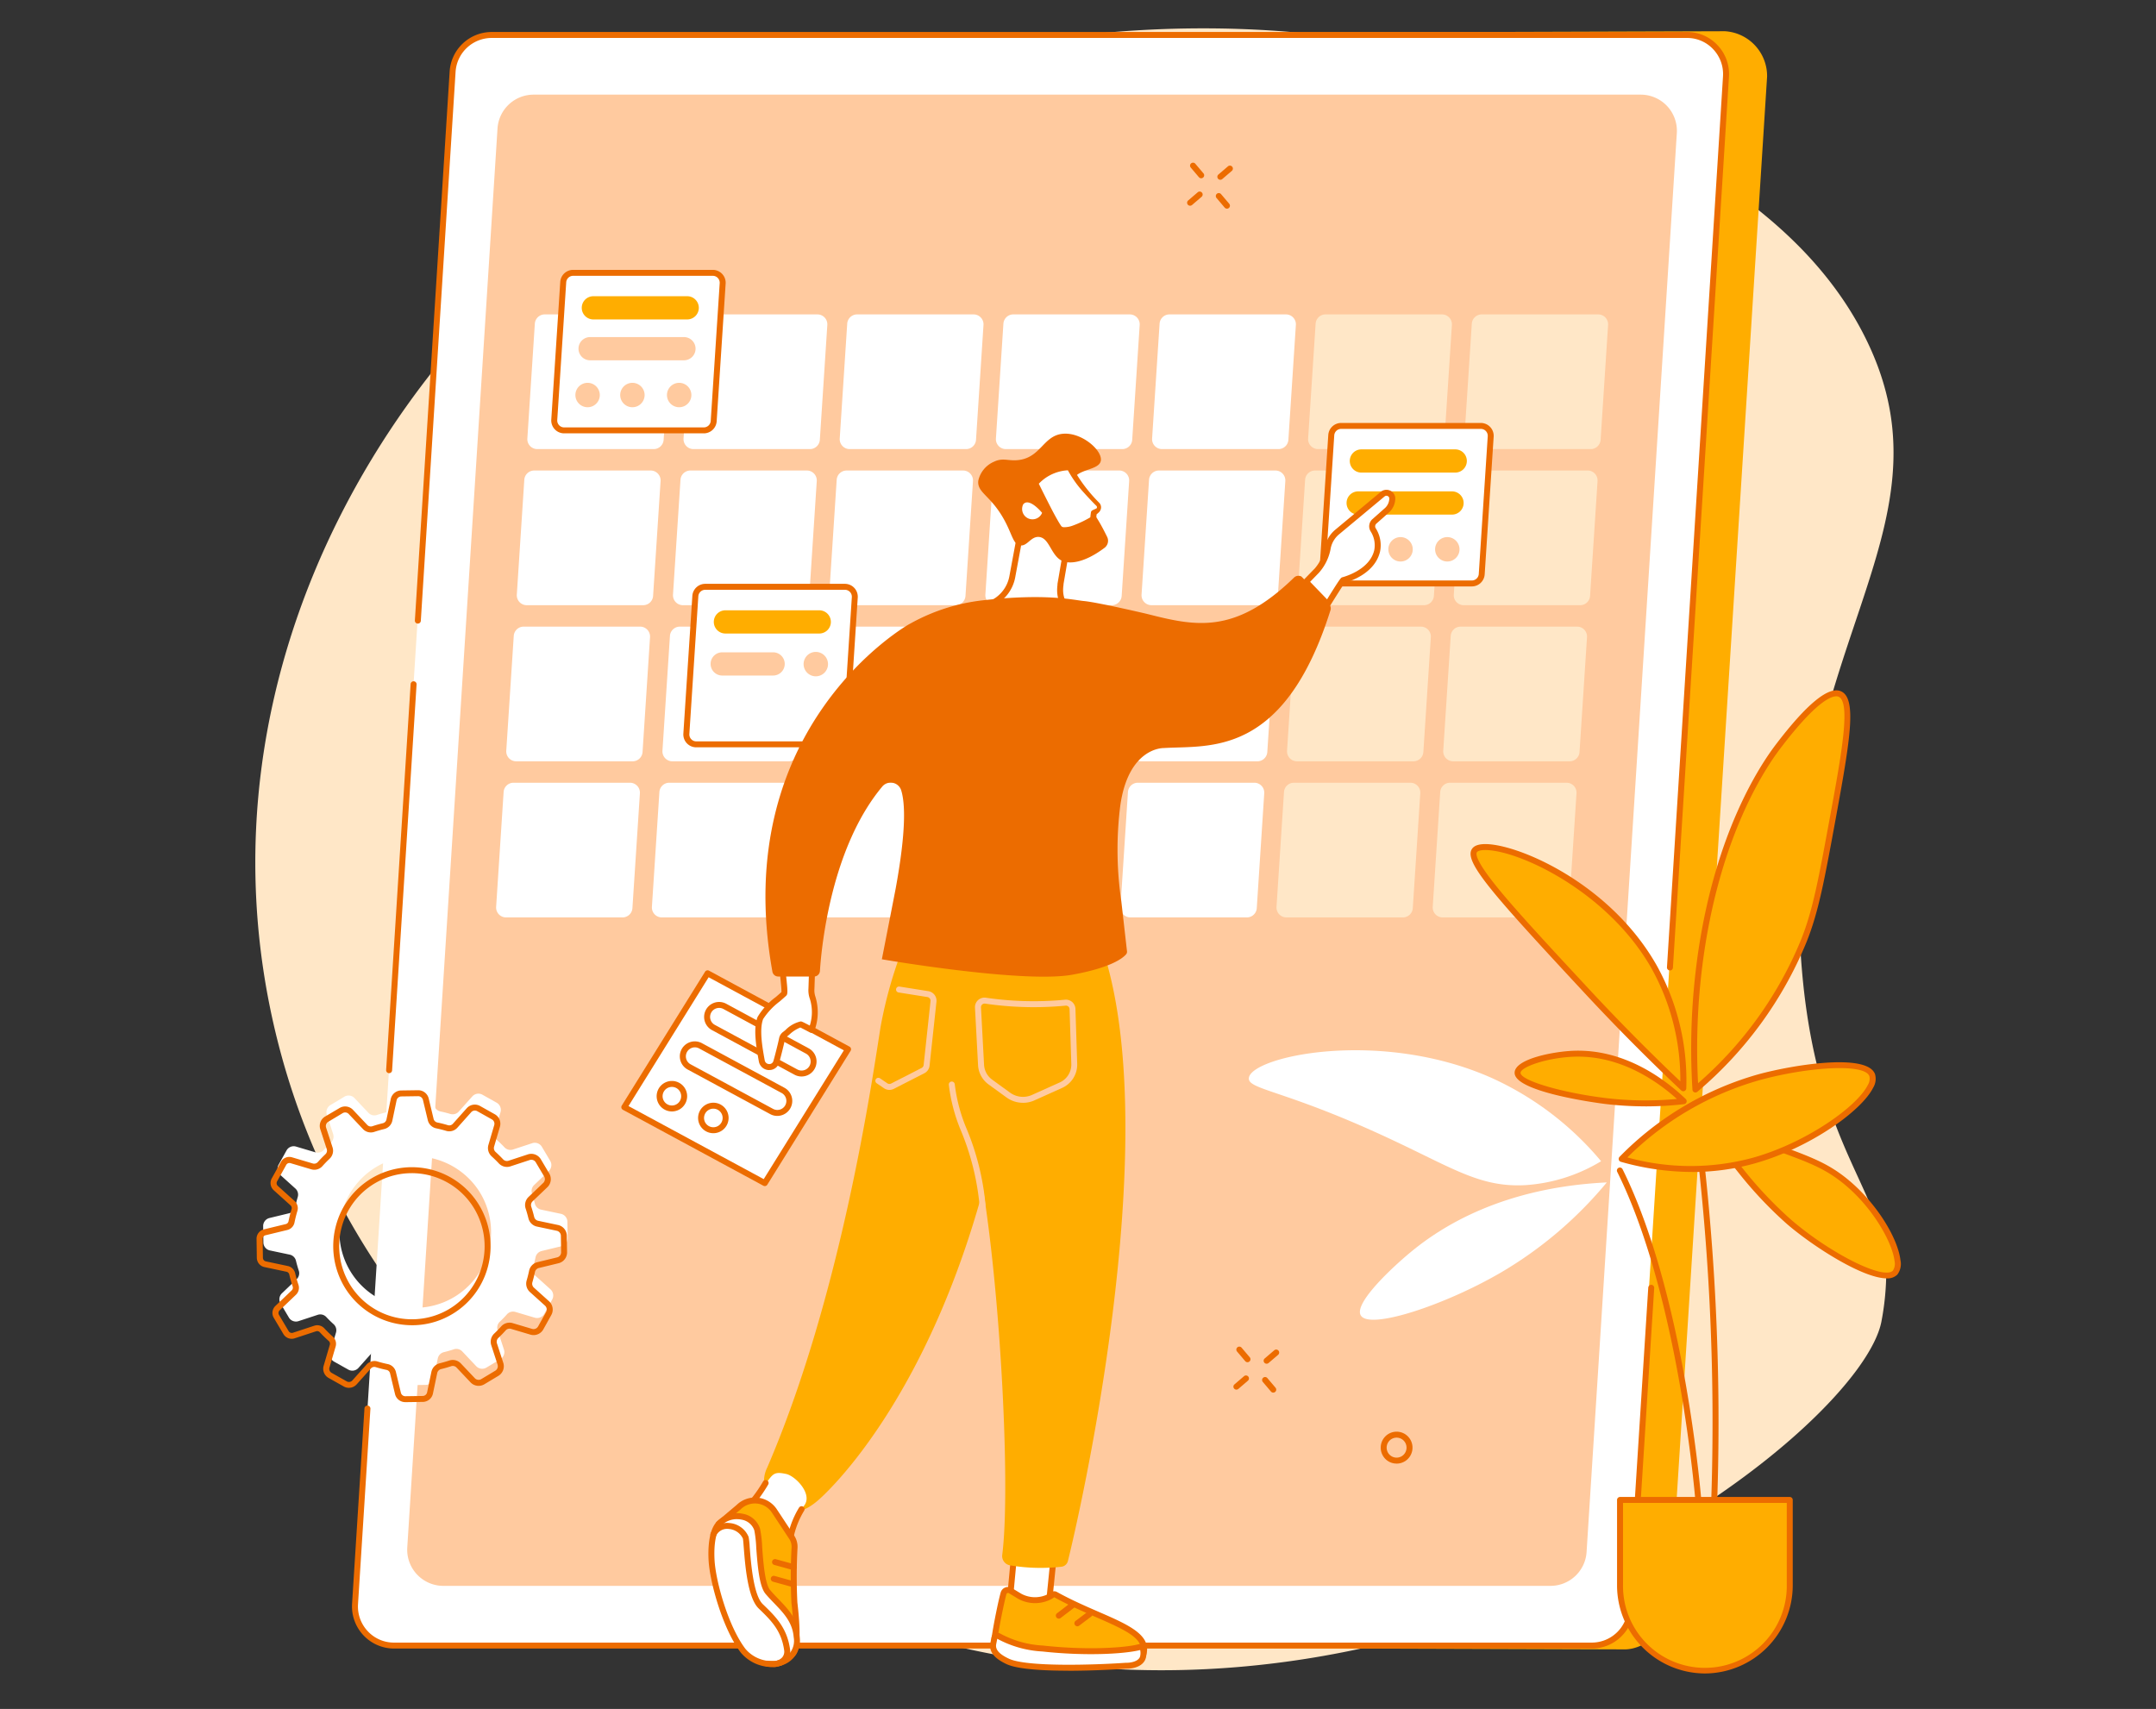 <svg xmlns="http://www.w3.org/2000/svg" xmlns:xlink="http://www.w3.org/1999/xlink" width="304" height="241" viewBox="0 0 304 241"><rect x="0" y="0" width="304" height="241" fill="#333333" stroke="none"/><defs><clipPath id="a"><rect width="304" height="241" transform="translate(-3678 2189)" fill="#fff" stroke="#707070" stroke-width="1"/></clipPath></defs><g transform="translate(3678 -2189)" clip-path="url(#a)"><g transform="translate(-3642 2193)"><path d="M633.106,466.6c-7.735-15.644-23.19-24.1-32.774-29.34-41.43-22.661-97.871-16.628-135.384,4.5-37.029,20.856-69.3,70.238-55.772,123.891,13.579,53.86,66.431,81.553,106.406,87.424,63.476,9.324,116.808-33.092,119.727-47.814a37.951,37.951,0,0,0,.666-8.564c-1.126-10.627-9.847-16.941-11.879-41.161-3.739-44.564,22.574-61.5,9.009-88.937" transform="translate(-406.032 -422.855)" fill="#ffe7c7"/><path d="M603.064,651.54l-167.713-.535a5.507,5.507,0,0,1-5.487-5.864L443.6,429.022a5.5,5.5,0,0,1,5.488-5.162l168.141-.52a6.336,6.336,0,0,1,5.939,6.384l-13.74,216.119c-.185,2.9-3.467,5.7-6.367,5.7" transform="translate(-410.004 -422.936)" fill="#ffad00"/><path d="M596.988,651.107H428.394a5.507,5.507,0,0,1-5.487-5.864l13.74-216.115a5.5,5.5,0,0,1,5.488-5.162H610.727a5.507,5.507,0,0,1,5.488,5.864l-13.74,216.115a5.5,5.5,0,0,1-5.488,5.162" transform="translate(-408.844 -423.041)" fill="#fff"/><path d="M610,555.812h-.027a.421.421,0,0,1-.393-.446l7.9-125.62a5.089,5.089,0,0,0-1.374-3.837,5.014,5.014,0,0,0-3.694-1.6H443.84a5.105,5.105,0,0,0-5.068,4.79l-4.9,77.385a.42.42,0,1,1-.837-.053l4.9-77.385a5.946,5.946,0,0,1,5.9-5.578h168.58a5.842,5.842,0,0,1,4.305,1.871,5.917,5.917,0,0,1,1.6,4.464l-7.9,125.62a.42.42,0,0,1-.418.394" transform="translate(-410.535 -422.957)" fill="#ec6c00"/><path d="M428.59,589.228h-.027a.421.421,0,0,1-.393-.446l3.452-54.416a.42.42,0,1,1,.838.053l-3.451,54.416a.42.42,0,0,1-.419.393" transform="translate(-409.723 -441.885)" fill="#ec6c00"/><path d="M597.223,687.956H428.32a5.944,5.944,0,0,1-5.917-6.335L424.15,654.1a.42.42,0,1,1,.838.053l-1.746,27.526a5.082,5.082,0,0,0,1.377,3.837,5.029,5.029,0,0,0,3.7,1.6h168.9a5.109,5.109,0,0,0,5.078-4.79l2.871-45.273a.42.42,0,0,1,.839.053l-2.871,45.273a5.953,5.953,0,0,1-5.917,5.578" transform="translate(-408.76 -459.469)" fill="#ec6c00"/><path d="M592.948,644.372H436.826a5.1,5.1,0,0,1-5.082-5.428l12.724-200.092a5.1,5.1,0,0,1,5.081-4.779H605.672a5.1,5.1,0,0,1,5.081,5.43l-12.724,200.09a5.1,5.1,0,0,1-5.081,4.779" transform="translate(-410.318 -424.726)" fill="#ffca9f"/><path d="M469.969,490.479H453.535a1.4,1.4,0,0,1-1.391-1.492l1.055-16.191a1.4,1.4,0,0,1,1.391-1.31h16.434a1.4,1.4,0,0,1,1.391,1.492L471.36,489.17a1.4,1.4,0,0,1-1.391,1.309" transform="translate(-413.786 -431.147)" fill="#fff"/><path d="M496.443,490.479H480.009a1.4,1.4,0,0,1-1.391-1.492l1.055-16.191a1.4,1.4,0,0,1,1.391-1.31H497.5a1.4,1.4,0,0,1,1.391,1.492l-1.055,16.192a1.4,1.4,0,0,1-1.391,1.309" transform="translate(-418.237 -431.147)" fill="#fff"/><path d="M522.918,490.479H506.484a1.4,1.4,0,0,1-1.391-1.492l1.055-16.191a1.4,1.4,0,0,1,1.391-1.31h16.434a1.4,1.4,0,0,1,1.391,1.492l-1.055,16.192a1.4,1.4,0,0,1-1.391,1.309" transform="translate(-422.689 -431.147)" fill="#fff"/><path d="M549.393,490.479H532.959a1.4,1.4,0,0,1-1.391-1.492l1.055-16.191a1.4,1.4,0,0,1,1.391-1.31h16.434a1.4,1.4,0,0,1,1.391,1.492l-1.055,16.192a1.4,1.4,0,0,1-1.391,1.309" transform="translate(-427.141 -431.147)" fill="#fff"/><path d="M575.867,490.479H559.433a1.4,1.4,0,0,1-1.391-1.492l1.055-16.191a1.4,1.4,0,0,1,1.391-1.31h16.434a1.4,1.4,0,0,1,1.391,1.492l-1.055,16.192a1.4,1.4,0,0,1-1.391,1.309" transform="translate(-431.593 -431.147)" fill="#fff"/><path d="M468.182,517.019H451.748a1.4,1.4,0,0,1-1.391-1.492l1.055-16.191a1.4,1.4,0,0,1,1.391-1.309h16.434a1.4,1.4,0,0,1,1.391,1.491l-1.055,16.192a1.4,1.4,0,0,1-1.391,1.309" transform="translate(-413.485 -435.672)" fill="#fff"/><path d="M494.656,517.019H478.222a1.4,1.4,0,0,1-1.391-1.492l1.055-16.191a1.4,1.4,0,0,1,1.391-1.309h16.434a1.4,1.4,0,0,1,1.391,1.491l-1.055,16.192a1.4,1.4,0,0,1-1.391,1.309" transform="translate(-417.937 -435.672)" fill="#fff"/><path d="M521.131,517.019H504.7a1.4,1.4,0,0,1-1.391-1.492l1.055-16.191a1.4,1.4,0,0,1,1.391-1.309h16.434a1.4,1.4,0,0,1,1.391,1.491l-1.055,16.192a1.4,1.4,0,0,1-1.391,1.309" transform="translate(-422.389 -435.672)" fill="#fff"/><path d="M547.606,517.019H531.172a1.4,1.4,0,0,1-1.391-1.492l1.055-16.191a1.4,1.4,0,0,1,1.391-1.309h16.435a1.4,1.4,0,0,1,1.391,1.491L549,515.71a1.4,1.4,0,0,1-1.39,1.309" transform="translate(-426.841 -435.672)" fill="#fff"/><path d="M574.08,517.019H557.646a1.4,1.4,0,0,1-1.391-1.492l1.055-16.191a1.4,1.4,0,0,1,1.391-1.309h16.434a1.4,1.4,0,0,1,1.391,1.491l-1.055,16.192a1.4,1.4,0,0,1-1.391,1.309" transform="translate(-431.293 -435.672)" fill="#fff"/><path d="M466.395,543.56H449.961a1.4,1.4,0,0,1-1.391-1.492l1.055-16.191a1.4,1.4,0,0,1,1.391-1.31H467.45a1.4,1.4,0,0,1,1.391,1.492l-1.055,16.192a1.4,1.4,0,0,1-1.391,1.309" transform="translate(-413.185 -440.197)" fill="#fff"/><path d="M492.869,543.56H476.435a1.4,1.4,0,0,1-1.391-1.492l1.055-16.191a1.4,1.4,0,0,1,1.391-1.31h16.434a1.4,1.4,0,0,1,1.391,1.492l-1.055,16.192a1.4,1.4,0,0,1-1.391,1.309" transform="translate(-417.636 -440.197)" fill="#fff"/><path d="M519.344,543.56H502.91a1.4,1.4,0,0,1-1.391-1.492l1.055-16.191a1.4,1.4,0,0,1,1.391-1.31H520.4a1.4,1.4,0,0,1,1.391,1.492l-1.055,16.192a1.4,1.4,0,0,1-1.391,1.309" transform="translate(-422.088 -440.197)" fill="#fff"/><path d="M547.105,543.56H527.878l1.237-18.994h19.227Z" transform="translate(-426.521 -440.197)" fill="#fff"/><path d="M572.293,543.56H555.859a1.4,1.4,0,0,1-1.391-1.492l1.055-16.191a1.4,1.4,0,0,1,1.391-1.31h16.434a1.4,1.4,0,0,1,1.391,1.492l-1.055,16.192a1.4,1.4,0,0,1-1.391,1.309" transform="translate(-430.992 -440.197)" fill="#fff"/><path d="M464.608,570.1H448.174a1.4,1.4,0,0,1-1.391-1.492l1.055-16.191a1.4,1.4,0,0,1,1.391-1.31h16.434a1.4,1.4,0,0,1,1.391,1.492L466,568.792a1.4,1.4,0,0,1-1.391,1.309" transform="translate(-412.827 -444.722)" fill="#fff"/><path d="M491.082,570.1H474.648a1.4,1.4,0,0,1-1.391-1.492l1.055-16.191a1.4,1.4,0,0,1,1.391-1.31h16.434a1.4,1.4,0,0,1,1.391,1.492l-1.055,16.192a1.4,1.4,0,0,1-1.391,1.309" transform="translate(-417.336 -444.722)" fill="#fff"/><path d="M517.557,570.1H501.123a1.4,1.4,0,0,1-1.391-1.492l1.055-16.191a1.4,1.4,0,0,1,1.391-1.31h16.434A1.4,1.4,0,0,1,520,552.6l-1.055,16.192a1.4,1.4,0,0,1-1.391,1.309" transform="translate(-421.788 -444.722)" fill="#fff"/><path d="M545.318,570.1H526.091l1.237-18.994h19.227Z" transform="translate(-426.221 -444.722)" fill="#fff"/><path d="M570.506,570.1H554.072a1.4,1.4,0,0,1-1.391-1.492l1.055-16.191a1.4,1.4,0,0,1,1.391-1.31h16.434a1.4,1.4,0,0,1,1.391,1.492L571.9,568.792a1.4,1.4,0,0,1-1.391,1.309" transform="translate(-430.692 -444.722)" fill="#fff"/><path d="M602.316,490.479H585.882a1.4,1.4,0,0,1-1.391-1.492l1.055-16.191a1.4,1.4,0,0,1,1.391-1.31h16.434a1.4,1.4,0,0,1,1.391,1.492l-1.055,16.192a1.4,1.4,0,0,1-1.391,1.309" transform="translate(-436.041 -431.147)" fill="#ffe7c7"/><path d="M628.791,490.479H612.357a1.4,1.4,0,0,1-1.391-1.492l1.055-16.191a1.4,1.4,0,0,1,1.391-1.31h16.434a1.4,1.4,0,0,1,1.391,1.492l-1.055,16.192a1.4,1.4,0,0,1-1.391,1.309" transform="translate(-440.493 -431.147)" fill="#ffe7c7"/><path d="M600.529,517.019H584.1a1.4,1.4,0,0,1-1.391-1.492l1.055-16.191a1.4,1.4,0,0,1,1.391-1.309h16.434a1.4,1.4,0,0,1,1.391,1.491L601.92,515.71a1.4,1.4,0,0,1-1.391,1.309" transform="translate(-435.74 -435.672)" fill="#ffe7c7"/><path d="M627,517.019H610.57a1.4,1.4,0,0,1-1.391-1.492l1.055-16.191a1.4,1.4,0,0,1,1.391-1.309h16.434a1.4,1.4,0,0,1,1.391,1.491l-1.055,16.192A1.4,1.4,0,0,1,627,517.019" transform="translate(-440.192 -435.672)" fill="#ffe7c7"/><path d="M555.812,524.567h0Z" transform="translate(-431.218 -440.166)" fill="#fff"/><path d="M598.742,543.56H582.308a1.4,1.4,0,0,1-1.391-1.492l1.055-16.191a1.4,1.4,0,0,1,1.391-1.31H599.8a1.4,1.4,0,0,1,1.391,1.492l-1.055,16.192a1.4,1.4,0,0,1-1.391,1.309" transform="translate(-435.44 -440.197)" fill="#ffe7c7"/><path d="M625.217,543.56H608.783a1.4,1.4,0,0,1-1.391-1.492l1.055-16.191a1.4,1.4,0,0,1,1.391-1.31h16.434a1.4,1.4,0,0,1,1.391,1.492l-1.055,16.192a1.4,1.4,0,0,1-1.391,1.309" transform="translate(-439.892 -440.197)" fill="#ffe7c7"/><path d="M596.955,570.1H580.521a1.4,1.4,0,0,1-1.391-1.492l1.055-16.191a1.4,1.4,0,0,1,1.391-1.31H598.01A1.4,1.4,0,0,1,599.4,552.6l-1.055,16.192a1.4,1.4,0,0,1-1.391,1.309" transform="translate(-435.139 -444.722)" fill="#ffe7c7"/><path d="M623.43,570.1H607a1.4,1.4,0,0,1-1.391-1.492l1.055-16.191a1.4,1.4,0,0,1,1.391-1.31h16.434a1.4,1.4,0,0,1,1.391,1.492l-1.055,16.192a1.4,1.4,0,0,1-1.391,1.309" transform="translate(-439.591 -444.722)" fill="#ffe7c7"/><path d="M607.983,512.667h-19.7a1.4,1.4,0,0,1-1.391-1.492l1.264-19.415a1.4,1.4,0,0,1,1.391-1.309h19.7a1.4,1.4,0,0,1,1.391,1.491l-1.265,19.416a1.4,1.4,0,0,1-1.391,1.309" transform="translate(-436.449 -434.384)" fill="#fff"/><path d="M607.9,513H588.2a1.817,1.817,0,0,1-1.81-1.939l1.265-19.416a1.821,1.821,0,0,1,1.81-1.7h19.7a1.818,1.818,0,0,1,1.81,1.94L609.708,511.3A1.821,1.821,0,0,1,607.9,513m-18.432-22.217a.978.978,0,0,0-.971.916l-1.265,19.416a.976.976,0,0,0,.264.737.958.958,0,0,0,.707.308h19.7a.979.979,0,0,0,.972-.917l1.265-19.415a.979.979,0,0,0-.263-.737.961.961,0,0,0-.708-.307Z" transform="translate(-436.365 -434.299)" fill="#ec6c00"/><path d="M609.43,511.049a1.721,1.721,0,1,1-1.721-1.73,1.725,1.725,0,0,1,1.721,1.73" transform="translate(-439.636 -437.575)" fill="#ffca9f"/><path d="M601.505,511.049a1.721,1.721,0,1,1-1.721-1.73,1.725,1.725,0,0,1,1.721,1.73" transform="translate(-438.304 -437.575)" fill="#ffca9f"/><path d="M606.416,497.683H593.184a1.637,1.637,0,0,1,0-3.274h13.232a1.637,1.637,0,0,1,0,3.274" transform="translate(-437.225 -435.037)" fill="#ffad00"/><path d="M605.87,504.823H592.638a1.637,1.637,0,0,1,0-3.274H605.87a1.637,1.637,0,0,1,0,3.274" transform="translate(-437.133 -436.252)" fill="#ffad00"/><path d="M477.795,486.448H458.1a1.4,1.4,0,0,1-1.391-1.492l1.265-19.415a1.4,1.4,0,0,1,1.39-1.309h19.7a1.4,1.4,0,0,1,1.391,1.491l-1.265,19.416a1.4,1.4,0,0,1-1.391,1.309" transform="translate(-414.554 -429.755)" fill="#fff"/><path d="M477.711,486.783h-19.7a1.817,1.817,0,0,1-1.81-1.94l1.265-19.415a1.821,1.821,0,0,1,1.81-1.7h19.7a1.82,1.82,0,0,1,1.81,1.94l-1.265,19.416a1.821,1.821,0,0,1-1.81,1.7m-18.433-22.217a.979.979,0,0,0-.972.916L457.042,484.9a.972.972,0,0,0,.263.737.958.958,0,0,0,.707.307h19.7a.978.978,0,0,0,.971-.917l1.265-19.415a.975.975,0,0,0-.263-.737.96.96,0,0,0-.707-.307Z" transform="translate(-414.469 -429.671)" fill="#ec6c00"/><path d="M479.242,484.83a1.721,1.721,0,1,1-1.721-1.73,1.725,1.725,0,0,1,1.721,1.73" transform="translate(-417.757 -433.112)" fill="#ffca9f"/><path d="M471.317,484.83a1.721,1.721,0,1,1-1.721-1.73,1.725,1.725,0,0,1,1.721,1.73" transform="translate(-416.425 -433.112)" fill="#ffca9f"/><path d="M463.722,484.83A1.721,1.721,0,1,1,462,483.1a1.725,1.725,0,0,1,1.721,1.73" transform="translate(-415.148 -433.112)" fill="#ffca9f"/><path d="M476.228,471.464H463a1.637,1.637,0,0,1,0-3.274h13.232a1.637,1.637,0,0,1,0,3.274" transform="translate(-415.335 -430.416)" fill="#ffad00"/><path d="M475.682,478.6H462.45a1.637,1.637,0,0,1,0-3.274h13.232a1.637,1.637,0,0,1,0,3.274" transform="translate(-415.244 -431.789)" fill="#ffca9f"/><path d="M500.184,540.02h-19.7a1.4,1.4,0,0,1-1.391-1.492l1.265-19.415a1.4,1.4,0,0,1,1.39-1.309h19.7a1.4,1.4,0,0,1,1.391,1.492l-1.265,19.415a1.4,1.4,0,0,1-1.391,1.309" transform="translate(-418.319 -439.049)" fill="#fff"/><path d="M500.1,540.355H480.4a1.817,1.817,0,0,1-1.81-1.939L479.857,519a1.822,1.822,0,0,1,1.811-1.7h19.7a1.818,1.818,0,0,1,1.811,1.94l-1.265,19.416a1.821,1.821,0,0,1-1.811,1.7m-18.431-22.216a.98.98,0,0,0-.972.917l-1.265,19.415a.973.973,0,0,0,.265.737.955.955,0,0,0,.707.307h19.7a.979.979,0,0,0,.972-.917l1.266-19.415a.975.975,0,0,0-.264-.737.961.961,0,0,0-.708-.307Z" transform="translate(-418.235 -438.965)" fill="#ec6c00"/><path d="M502.4,530.563a1.721,1.721,0,1,1-1.721-1.73,1.725,1.725,0,0,1,1.721,1.73" transform="translate(-421.649 -440.898)" fill="#ffca9f"/><path d="M498.617,525.036H485.385a1.637,1.637,0,0,1,0-3.274h13.232a1.637,1.637,0,0,1,0,3.274" transform="translate(-419.1 -439.694)" fill="#ffad00"/><path d="M492.017,532.176h-7.178a1.637,1.637,0,0,1,0-3.274h7.178a1.637,1.637,0,0,1,0,3.274" transform="translate(-419.005 -440.909)" fill="#ffca9f"/><path d="M534.642,680.39l-.895,9.545a.46.46,0,0,0,.386.53l4.716.293a.405.405,0,0,0,.407-.382l.877-8.674Z" transform="translate(-427.497 -466.762)" fill="#fff"/><path d="M538.789,691.095a.5.5,0,0,1-.05,0l-4.715-.292a.81.81,0,0,1-.569-.293.934.934,0,0,1-.208-.7l.893-9.537a.42.42,0,0,1,.516-.369l5.49,1.311a.421.421,0,0,1,.321.451l-.877,8.675a.825.825,0,0,1-.8.761m0-.84h0Zm-3.859-9.427-.849,9.063a.093.093,0,0,0,.018.078l4.652.283,0-.013.838-8.3Z" transform="translate(-427.413 -466.678)" fill="#ec6c00"/><path d="M532.6,688.784c-.313,1.127-.973,4.3-1.25,6.216a2.393,2.393,0,0,0,1.735,2.648c3.263.887,11.064.849,17.557,1.137a1.672,1.672,0,0,0,1.629-1.281c1.236-3.673-5.589-4.811-12.336-8.545a.39.39,0,0,0-.417.022c-.078.056-.176.123-.292.2a4.5,4.5,0,0,1-4.316.031l-1.346-.813a.65.65,0,0,0-.963.387" transform="translate(-427.102 -468.081)" fill="#ffad00"/><path d="M550.616,699.121l-.075,0c-1.661-.073-3.43-.127-5.143-.177-5.159-.155-10.031-.3-12.506-.973a2.813,2.813,0,0,1-2.041-3.114c.277-1.909.935-5.1,1.261-6.268a1.07,1.07,0,0,1,.639-.714,1.059,1.059,0,0,1,.946.079l1.347.813a4.072,4.072,0,0,0,3.872-.025c.109-.07.2-.133.274-.186a.806.806,0,0,1,.866-.048c2.029,1.123,4.084,2.017,5.9,2.807,4.256,1.852,7.618,3.315,6.634,6.239a2.108,2.108,0,0,1-1.971,1.569m-17.47-10.484a.222.222,0,0,0-.085.017.231.231,0,0,0-.139.158c-.317,1.139-.974,4.333-1.239,6.163a1.971,1.971,0,0,0,1.43,2.182c2.379.647,7.427.8,12.31.945,1.715.051,3.489.1,5.155.178a1.251,1.251,0,0,0,1.212-1c.7-2.092-1.759-3.28-6.173-5.2-1.826-.795-3.9-1.695-5.954-2.834-.08.057-.179.125-.294.2a4.935,4.935,0,0,1-4.76.037l-1.346-.814a.227.227,0,0,0-.117-.033m-.629.062h0Z" transform="translate(-427.018 -467.997)" fill="#ec6c00"/><path d="M531.114,697.156c-.007.033-.011.057-.013.067-.173,1.2.96,1.936,2.043,2.447,3.215,1.516,16.2.647,16.7.613h.028c.162,0,1.81,0,2.285-1.027a1.77,1.77,0,0,0,.117-.476,2.377,2.377,0,0,0-.043-.827.4.4,0,0,0-.482-.3c-2.41.619-8.036.825-13.659.2-3.738-.414-5.362-1.233-6.228-1.754a.4.4,0,0,0-.592.269c-.045.228-.1.506-.155.789" transform="translate(-427.061 -469.372)" fill="#fff"/><path d="M541.6,700.9c-3.516,0-7.156-.2-8.717-.938-1.083-.512-2.5-1.367-2.28-2.887,0-.018.008-.047.016-.088l.155-.789a.824.824,0,0,1,.472-.594.812.812,0,0,1,.748.047,14.208,14.208,0,0,0,6.058,1.7c5.794.642,11.285.38,13.508-.192a.8.8,0,0,1,.624.094.83.83,0,0,1,.373.525,2.781,2.781,0,0,1,.049.973,2.1,2.1,0,0,1-.153.6c-.572,1.241-2.335,1.276-2.672,1.272-.718.048-4.378.285-8.183.285m-10.007-4.512-.149.76v0l-.01.051c-.107.742.45,1.362,1.807,2,2.49,1.174,11.876.889,16.491.574.012,0,.049,0,.062,0,.517.012,1.6-.145,1.9-.783a1.29,1.29,0,0,0,.082-.356,1.939,1.939,0,0,0-.032-.66c-2.315.585-7.913.855-13.782.206a15.04,15.04,0,0,1-6.368-1.793m-.562.68h0Z" transform="translate(-426.977 -469.288)" fill="#ec6c00"/><path d="M542.13,692.686a.42.42,0,0,1-.256-.754l1.97-1.507a.42.42,0,1,1,.511.667l-1.97,1.507a.417.417,0,0,1-.255.087" transform="translate(-428.833 -468.421)" fill="#ec6c00"/><path d="M545.271,694.022a.42.42,0,0,1-.253-.756l1.723-1.3a.42.42,0,0,1,.506.671l-1.723,1.3a.416.416,0,0,1-.253.085" transform="translate(-429.36 -468.678)" fill="#ec6c00"/><path d="M513.714,574.443a61.573,61.573,0,0,0-5,15.456c-1.172,7.382-5.482,37.776-15.983,62.156a4.4,4.4,0,0,0,3.112,6.281c1.171.257,1.662-.162,2.676-.658a9.21,9.21,0,0,0,1.389-1.01s18.592-15.617,26.173-56.589c4.875-26.354,4.064-24.264,4.064-24.264Z" transform="translate(-420.55 -449.094)" fill="#ffad00"/><path d="M524.149,578.577s-2.183,14.3,1.946,24.885c3.969,10.174,6.5,50.062,5.024,61.587a1.327,1.327,0,0,0,1.127,1.489,26.006,26.006,0,0,0,7.288.182,1.064,1.064,0,0,0,.841-.785c1.471-5.847,13.663-58.7,5.066-85.783Z" transform="translate(-425.801 -449.783)" fill="#ffad00"/><path d="M528.321,619.713a.421.421,0,0,1-.419-.395,36.343,36.343,0,0,0-2.722-10.731,24.125,24.125,0,0,1-1.607-6.228.42.42,0,0,1,.832-.111,23.374,23.374,0,0,0,1.547,6.009,36.455,36.455,0,0,1,2.789,11.01.421.421,0,0,1-.395.444h-.025" transform="translate(-425.786 -453.376)" fill="#ffca9f"/><path d="M534.778,602.458a3.95,3.95,0,0,1-2.321-.753l-2.528-1.837a3.6,3.6,0,0,1-1.483-2.735l-.433-8.088a1.346,1.346,0,0,1,1.536-1.406,46.373,46.373,0,0,0,11.144.283,1.345,1.345,0,0,1,1.486,1.3l.246,7.722a3.6,3.6,0,0,1-2.126,3.415l-3.9,1.757a3.934,3.934,0,0,1-1.614.346m-5.424-13.993a.5.5,0,0,0-.337.132.506.506,0,0,0-.164.4l.432,8.087a2.769,2.769,0,0,0,1.138,2.1l2.528,1.838a3.108,3.108,0,0,0,3.1.32l3.905-1.756a2.769,2.769,0,0,0,1.631-2.622l-.246-7.722a.5.5,0,0,0-.557-.487,47.276,47.276,0,0,1-11.354-.287.421.421,0,0,0-.073-.006" transform="translate(-426.539 -450.937)" fill="#ffca9f"/><path d="M513.109,600.32a1.361,1.361,0,0,1-.791-.253l-1.009-.686a.42.42,0,1,1,.472-.695l1.017.691a.527.527,0,0,0,.549.046l4.3-2.2a.53.53,0,0,0,.286-.417l.97-9a.529.529,0,0,0-.443-.582l-4.065-.646a.42.42,0,1,1,.133-.83l4.063.646a1.367,1.367,0,0,1,1.148,1.5l-.97,9a1.366,1.366,0,0,1-.739,1.076l-4.3,2.2a1.367,1.367,0,0,1-.621.149" transform="translate(-423.697 -450.616)" fill="#ffca9f"/><path d="M495.2,678.651a12.745,12.745,0,0,1,2.2-5.693c1.022-1.651-1.462-4.14-2.728-4.33-2.111-.437-1.773.236-4.187,3.345l-1.891,2.336s6.107,6.86,6.608,4.343" transform="translate(-419.91 -464.78)" fill="#fff"/><path d="M494.555,679.821c-1.736,0-5.272-3.814-6.358-5.034a.421.421,0,0,1-.012-.545l1.795-2.2a19.7,19.7,0,0,0,1.439-2.136.42.42,0,0,1,.722.431,20.429,20.429,0,0,1-1.5,2.229l-1.573,1.929c2.141,2.359,4.793,4.684,5.529,4.484.05-.014.088-.084.113-.21a12.708,12.708,0,0,1,1.779-5.172.42.42,0,0,1,.722.43,11.963,11.963,0,0,0-1.677,4.906,1.009,1.009,0,0,1-.717.857.958.958,0,0,1-.257.032" transform="translate(-419.825 -464.979)" fill="#ec6c00"/><path d="M494.788,678.346l-2.444-3.705a3.277,3.277,0,0,0-5.039-.536l-2.8,2.359a7.251,7.251,0,0,0-.364,2.669,22.168,22.168,0,0,0,1.5,5.23c1.3,2.962,4.892,8.913,6.172,11,.267.438.938.872,1.406.662a6.563,6.563,0,0,0,1.685-1.222c.859-.81.571-4.6.262-7.233a75.111,75.111,0,0,1,.022-7.782,2.436,2.436,0,0,0-.4-1.446" transform="translate(-419.157 -465.556)" fill="#ffad00"/><path d="M492.874,696.419a1.972,1.972,0,0,1-1.5-.917c-1.434-2.344-4.908-8.112-6.2-11.055a22.628,22.628,0,0,1-1.531-5.332,7.553,7.553,0,0,1,.38-2.867l.038-.113,2.876-2.426a3.7,3.7,0,0,1,5.673.616l2.445,3.705a2.845,2.845,0,0,1,.471,1.694,74.8,74.8,0,0,0-.024,7.716c.681,5.828.1,7.122-.392,7.588a6.816,6.816,0,0,1-1.8,1.3,1.045,1.045,0,0,1-.434.092m-8.087-19.8a6.444,6.444,0,0,0-.315,2.36,21.792,21.792,0,0,0,1.471,5.129c1.3,2.976,5.033,9.136,6.144,10.954.2.32.67.591.876.5a6.029,6.029,0,0,0,1.568-1.144c.2-.187.793-1.235.134-6.879a75.207,75.207,0,0,1,.019-7.847,2.014,2.014,0,0,0-.332-1.2l-2.444-3.705a2.857,2.857,0,0,0-4.395-.467l-.024.022Z" transform="translate(-419.072 -465.472)" fill="#ec6c00"/><path d="M496.664,684.645a.434.434,0,0,1-.112-.015l-2.631-.727a.42.42,0,1,1,.224-.81l2.63.726a.42.42,0,0,1-.112.826" transform="translate(-420.75 -467.21)" fill="#ec6c00"/><path d="M496.43,687.477a.437.437,0,0,1-.112-.015l-2.631-.727a.421.421,0,0,1,.224-.811l2.631.727a.42.42,0,0,1-.112.826" transform="translate(-420.711 -467.682)" fill="#ec6c00"/><path d="M492.071,696.665a2.316,2.316,0,0,0,.755-.123,3.217,3.217,0,0,0,2.531-3.691c-.227-2.934-2.448-4.429-4.069-6.354-1.237-1.469-1.113-7.612-1.5-8.817-.7-2.156-3.832-2.481-5.409-.773-1,1.079-1.113,3.423-1.017,5.146.182,3.226,2.07,9.65,4.455,12.752a5.237,5.237,0,0,0,4.255,1.861" transform="translate(-419.027 -465.999)" fill="#fff"/><path d="M491.987,697a5.7,5.7,0,0,1-4.589-2.026c-2.51-3.263-4.366-9.87-4.542-12.984-.083-1.49-.048-4.18,1.127-5.454a3.989,3.989,0,0,1,3.735-1.136,3.1,3.1,0,0,1,2.382,2.065,15.751,15.751,0,0,1,.312,2.663c.152,2.05.383,5.148,1.112,6.013.365.433.773.857,1.168,1.267,1.382,1.435,2.812,2.919,3,5.325a3.616,3.616,0,0,1-2.743,4.1l-.069.023a2.708,2.708,0,0,1-.892.147m-5.122-20.852a3.1,3.1,0,0,0-2.264.957c-.7.765-1.035,2.528-.906,4.838.17,3.008,1.956,9.381,4.369,12.519a4.882,4.882,0,0,0,3.923,1.7,1.881,1.881,0,0,0,.617-.1l.071-.024a2.775,2.775,0,0,0,2.178-3.237c-.163-2.106-1.427-3.418-2.766-4.807-.4-.419-.822-.853-1.206-1.309-.9-1.073-1.127-4.078-1.307-6.492a16.928,16.928,0,0,0-.273-2.467,2.283,2.283,0,0,0-1.763-1.5,3.117,3.117,0,0,0-.673-.073" transform="translate(-418.942 -465.915)" fill="#ec6c00"/><path d="M492.041,697.276h0a7.594,7.594,0,0,1-.959-.061.421.421,0,0,1,.108-.834,6.5,6.5,0,0,0,.851.054,1.628,1.628,0,0,0,1.24-.507,1.236,1.236,0,0,0,.282-1.012c-.386-2.8-1.876-4.238-3.6-5.9-1.546-1.49-1.9-6.1-2.095-8.577-.046-.59-.089-1.148-.125-1.281a2.4,2.4,0,0,0-1.969-1.346,1.725,1.725,0,0,0-1.824.986.42.42,0,0,1-.744-.392,2.567,2.567,0,0,1,2.66-1.43,3.182,3.182,0,0,1,2.688,1.961,11.139,11.139,0,0,1,.152,1.437c.17,2.2.525,6.769,1.841,8.037,1.762,1.7,3.427,3.3,3.852,6.392a2.08,2.08,0,0,1-.481,1.679,2.463,2.463,0,0,1-1.873.8" transform="translate(-418.996 -466.189)" fill="#ec6c00"/><path d="M541.371,519.237s-1.661-.781-1.267-3.481a.05.05,0,0,0-.013-.028l1.07-6.211-6.589-1.7-1.266,6.826a5.16,5.16,0,0,1-3.149,3.893,9.934,9.934,0,0,1-1.437.431c-.563.125-.841.656-.184,1.154,3.5,2.657,9.525,1.623,12.628.667.9-.277,1.032-1.1.207-1.546" transform="translate(-426.563 -437.333)" fill="#fff"/><path d="M534.541,522.142a10.443,10.443,0,0,1-6.344-1.775,1.007,1.007,0,0,1,.347-1.9,9.564,9.564,0,0,0,1.376-.412,4.763,4.763,0,0,0,2.888-3.578l1.266-6.826a.42.42,0,0,1,.518-.33l6.588,1.7a.421.421,0,0,1,.309.478l-1.053,6.114a.412.412,0,0,1,0,.1c-.343,2.346.975,3.027,1.032,3.055l.017.008a1.278,1.278,0,0,1,.765,1.22,1.348,1.348,0,0,1-1.048,1.1,24.239,24.239,0,0,1-6.662,1.041m.277-13.893-1.184,6.383a5.607,5.607,0,0,1-3.409,4.208,10.38,10.38,0,0,1-1.5.449c-.162.036-.23.111-.237.14s.037.135.214.269c3.9,2.961,10.889,1.021,12.25.6.264-.081.445-.229.459-.377.013-.128-.11-.279-.321-.394-.19-.1-1.871-1.023-1.5-3.82a.432.432,0,0,1,0-.135l1-5.829Zm4.854,7.649Z" transform="translate(-426.478 -437.249)" fill="#ec6c00"/><path d="M540.343,491.791c-2.63.358-2.988,3.342-6.13,3.693-1.44.16-2.163-.377-3.44.239a3.79,3.79,0,0,0-2.2,2.69c-.16,1.656,1.646,2.013,3.49,5.2,1.3,2.238,1.375,3.736,2.4,3.9s1.508-1.282,2.659-1.189c1.491.12,1.685,2.621,3.258,3.365.991.47,3.067.372,6-1.834a1.241,1.241,0,0,0,.364-1.539c-.338-.684-.772-1.546-1.253-2.335-2.3-3.759-3.919-4.393-3.6-5.545.49-1.766,3.715-1.439,3.963-2.86.258-1.475-2.814-4.15-5.514-3.782" transform="translate(-426.635 -434.602)" fill="#ec6c00"/><path d="M537.576,500.417l.7-.366s2.269,4.759,3.156,5.978,4.852-1.257,4.852-1.257l.1-.879.474-.31a.585.585,0,0,0,.092-.9,21.192,21.192,0,0,1-3.974-5.221,6.392,6.392,0,0,0-5.4,2.959" transform="translate(-428.143 -435.562)" fill="#fff"/><path d="M537.821,500.051a.683.683,0,0,0,.112-.32c.007-.082.019-.115.076-.146a.427.427,0,0,1,.578.176l.007.013,0,.008c.438.9.892,1.795,1.344,2.687s.917,1.782,1.414,2.629c.123.205.26.422.379.587a.469.469,0,0,0,.343.142,3.46,3.46,0,0,0,1.29-.235,14.635,14.635,0,0,0,2.624-1.265l-.2.313c.037-.292.061-.587.108-.877l.008-.047a.359.359,0,0,1,.177-.253c.149-.083.309-.151.466-.224.018-.008.044-.02.054-.023a.156.156,0,0,0,.028-.01.194.194,0,0,0,.051-.032.2.2,0,0,0,.064-.1.278.278,0,0,0-.057-.239l-.34-.341q-.725-.739-1.417-1.511a15.976,15.976,0,0,1-2.409-3.425l.354.24a5.012,5.012,0,0,0-.721.048,5.967,5.967,0,0,0-.735.148,6.2,6.2,0,0,0-1.387.555,5.871,5.871,0,0,0-1.207.874,6.114,6.114,0,0,0-.517.542c-.084.093-.157.2-.236.294l-.028.038s0-.005,0-.012a.149.149,0,0,0-.011-.083.246.246,0,0,0-.223-.147m-.622.565a1.188,1.188,0,0,1,0-.477.966.966,0,0,1,.1-.249c.02-.033.044-.071.061-.093l.032-.043c.086-.112.167-.229.26-.337a7.092,7.092,0,0,1,.578-.629,6.768,6.768,0,0,1,1.384-1.007,6.7,6.7,0,0,1,1.591-.621,7.009,7.009,0,0,1,.84-.158,5.276,5.276,0,0,1,.88-.042.409.409,0,0,1,.355.24,12.682,12.682,0,0,0,.973,1.725c.366.558.763,1.1,1.187,1.626s.868,1.036,1.338,1.521l.176.182.089.091.046.047a.875.875,0,0,1,.063.073.9.9,0,0,1,.17.727,1.029,1.029,0,0,1-.146.357.947.947,0,0,1-.123.155c-.024.024-.049.046-.075.068l-.052.047c-.129.114-.255.233-.392.337l.184-.3c-.018.294-.058.587-.086.88a.408.408,0,0,1-.193.311l0,0a15.387,15.387,0,0,1-2.785,1.379,4.231,4.231,0,0,1-1.658.3,1.625,1.625,0,0,1-.507-.121,1.2,1.2,0,0,1-.472-.365c-.175-.242-.3-.453-.439-.678-.52-.887-.982-1.783-1.44-2.684s-.89-1.809-1.322-2.722l.589.2a2.2,2.2,0,0,1-.623.22,4.846,4.846,0,0,1-.587.046" transform="translate(-428.076 -435.478)" fill="#ec6c00"/><path d="M538.8,504.892s-1.824-2.244-2.665-1.193a1.461,1.461,0,1,0,2.665,1.193" transform="translate(-427.863 -436.57)" fill="#fff"/><path d="M488.389,613.127l-19.808-10.706,11.745-18.878,19.808,10.706Z" transform="translate(-416.555 -450.284)" fill="#fff"/><path d="M488.3,613.464a.419.419,0,0,1-.2-.051L468.3,602.707a.418.418,0,0,1-.207-.262.425.425,0,0,1,.049-.33l11.745-18.878a.42.42,0,0,1,.557-.147L500.25,593.8a.42.42,0,0,1,.157.592l-11.744,18.878a.421.421,0,0,1-.357.2M469.09,602.18l19.067,10.305,11.3-18.163-19.067-10.305Z" transform="translate(-416.471 -450.2)" fill="#ec6c00"/><path d="M495.133,598.323,483.5,592.036a1.7,1.7,0,0,1-.62-2.406,1.68,1.68,0,0,1,2.216-.577l11.632,6.287a1.692,1.692,0,0,1-1.6,2.983" transform="translate(-418.907 -451.132)" fill="#fff"/><path d="M495.84,598.859a2.069,2.069,0,0,1-.99-.25l-11.632-6.287a2.112,2.112,0,0,1,2-3.722l11.632,6.287a2.113,2.113,0,0,1-1.006,3.972m-.591-.989a1.272,1.272,0,0,0,1.2-2.244l-11.632-6.287a1.272,1.272,0,0,0-1.2,2.244Z" transform="translate(-418.823 -451.048)" fill="#ec6c00"/><path d="M491.018,605.024l-11.632-6.287a1.7,1.7,0,0,1-.62-2.406,1.68,1.68,0,0,1,2.216-.577l11.632,6.287a1.692,1.692,0,0,1-1.6,2.983" transform="translate(-418.215 -452.273)" fill="#fff"/><path d="M491.725,605.56a2.075,2.075,0,0,1-.991-.251L479.1,599.023a2.112,2.112,0,0,1,2-3.722l11.632,6.287a2.113,2.113,0,0,1-1.006,3.973m-11.619-9.671a1.274,1.274,0,0,0-.6,2.394l11.632,6.287a1.272,1.272,0,0,0,1.2-2.244L480.7,596.04a1.248,1.248,0,0,0-.594-.15" transform="translate(-418.131 -452.19)" fill="#ec6c00"/><path d="M478.021,603.992a1.721,1.721,0,1,1-1.721-1.73,1.725,1.725,0,0,1,1.721,1.73" transform="translate(-417.551 -453.399)" fill="#fff"/><path d="M476.215,606.057a2.15,2.15,0,1,1,2.141-2.15,2.148,2.148,0,0,1-2.141,2.15m0-3.46a1.31,1.31,0,1,0,1.3,1.31,1.307,1.307,0,0,0-1.3-1.31" transform="translate(-417.467 -453.315)" fill="#ec6c00"/><path d="M485.046,607.69a1.721,1.721,0,1,1-1.721-1.73,1.725,1.725,0,0,1,1.721,1.73" transform="translate(-418.732 -454.028)" fill="#fff"/><path d="M483.24,609.755a2.15,2.15,0,1,1,2.141-2.15,2.148,2.148,0,0,1-2.141,2.15m0-3.46a1.31,1.31,0,1,0,1.3,1.31,1.307,1.307,0,0,0-1.3-1.31" transform="translate(-418.648 -453.945)" fill="#ec6c00"/><path d="M498.913,581.165s-3.388-.886-4.264-.123c-.227.2.508,4.633.265,4.857-1.154,1.064-2.959,2.437-3.341,3.431-.593,1.542-.163,4.044.2,6.045a1.055,1.055,0,0,0,2.01.236c.108-.267.733-2.745.842-3.325a1.024,1.024,0,0,1,.4-.637c.487-.362,1.531-1.382,2.249-1.406.062,0,1.518.77,1.518.77a7.087,7.087,0,0,0,.155-4.533,3.133,3.133,0,0,1-.166-1.274Z" transform="translate(-420.36 -449.764)" fill="#fff"/><path d="M492.754,596.59c-.053,0-.107,0-.162-.008a1.479,1.479,0,0,1-1.316-1.215c-.438-2.411-.781-4.705-.178-6.27a9.646,9.646,0,0,1,2.585-2.826c.272-.237.537-.467.777-.686.022-.348-.1-1.468-.18-2.228-.239-2.221-.238-2.5.01-2.716.992-.864,4.045-.123,4.646.033a.42.42,0,0,1,.313.421l-.136,4.04a2.764,2.764,0,0,0,.136,1.1,7.444,7.444,0,0,1-.153,4.842.42.42,0,0,1-.588.219c-.548-.291-1.166-.611-1.383-.713a4.844,4.844,0,0,0-1.545,1c-.151.125-.284.236-.391.315a.61.61,0,0,0-.235.377c-.107.577-.74,3.1-.865,3.406a1.417,1.417,0,0,1-1.335.9m2.186-15.38c-.008.356.1,1.326.174,2.057.249,2.308.249,2.629,0,2.857-.267.247-.57.51-.882.781a9.869,9.869,0,0,0-2.352,2.493c-.567,1.474-.093,4.089.221,5.818a.631.631,0,0,0,.576.528.591.591,0,0,0,.632-.375c.09-.227.7-2.624.818-3.245a1.445,1.445,0,0,1,.558-.9c.1-.073.219-.174.357-.288a4.352,4.352,0,0,1,2.129-1.2c.12,0,.164-.006,1.286.585a6.226,6.226,0,0,0,.012-3.77,3.56,3.56,0,0,1-.2-1.446l.123-3.7a7.43,7.43,0,0,0-3.457-.2" transform="translate(-420.276 -449.68)" fill="#ec6c00"/><path d="M584.183,514.417a.09.09,0,0,1,0-.124l1.494-1.533a6.685,6.685,0,0,0,1.536-3.27,3.872,3.872,0,0,1,1.3-2.149L594.938,502a.828.828,0,0,1,1.359.582,2.29,2.29,0,0,1-.843,1.769l-1.68,1.487a.932.932,0,0,0-.182,1.179,4.053,4.053,0,0,1,.566,2.986c-.664,2.833-3.968,3.9-4.794,4.124-.108.029-1.8,2.747-2.137,3.294a.088.088,0,0,1-.137.013Z" transform="translate(-435.976 -436.311)" fill="#fff"/><path d="M587.068,517.793a.505.505,0,0,1-.365-.155l-2.907-3.012a.506.506,0,0,1,0-.71l1.493-1.533a6.3,6.3,0,0,0,1.422-3.046,4.321,4.321,0,0,1,1.45-2.4l6.421-5.346a1.248,1.248,0,0,1,1.311-.182,1.226,1.226,0,0,1,.737,1.067,2.707,2.707,0,0,1-.972,2.092l-1.692,1.5a.513.513,0,0,0-.1.648,4.439,4.439,0,0,1,.614,3.3c-.682,2.91-3.83,4.071-4.969,4.4-.237.321-1.03,1.56-2.013,3.144a.5.5,0,0,1-.377.237.4.4,0,0,1-.054,0m.238-.74h0Zm-2.683-2.781,2.387,2.474c1.891-3.04,1.961-3.06,2.158-3.114.642-.175,3.878-1.18,4.495-3.815a3.618,3.618,0,0,0-.517-2.674,1.354,1.354,0,0,1,.263-1.711l1.68-1.486a1.9,1.9,0,0,0,.7-1.434.383.383,0,0,0-.235-.338.41.41,0,0,0-.434.059l-6.422,5.346a3.465,3.465,0,0,0-1.162,1.916,7,7,0,0,1-1.665,3.491Zm-.224-.232h0l0,0" transform="translate(-435.892 -436.226)" fill="#ec6c00"/><path d="M571.829,519.841l-3.7-3.725a.894.894,0,0,0-1.067.178c-8.409,8.156-14.034,6.779-20.764,5.079,0,0-6.911-1.622-8.828-1.8-1.445-.136-5.284-1.115-14.277-.1a27.2,27.2,0,0,0-9.975,3.15l-.464.253s-25.431,14.349-19.215,48.956a.836.836,0,0,0,.795.694h5.107a.833.833,0,0,0,.8-.785c.23-3.586,1.618-17.4,8.776-25.988a1.551,1.551,0,0,1,2.681.508c.57,1.829.716,5.719-.787,13.915-.045.248-1.938,9.918-1.938,9.918s19.906,3.43,26.843,2.178c5.484-.991,7.14-2.347,7.592-2.872a.561.561,0,0,0,.131-.434l-.8-7.047a49.854,49.854,0,0,1-.158-13.413c1.147-8.366,6.137-8.2,6.137-8.2,6.338-.409,16.938,1.426,23.517-19.454a.863.863,0,0,0-.408-1" transform="translate(-420.63 -438.812)" fill="#ec6c00"/><path d="M642.188,596.108a33.4,33.4,0,0,0-4.039-16.981c-7.464-13.336-23.776-18.725-25.385-16.579-1.171,1.561,4.78,7.968,15.741,19.769,5.53,5.954,10.342,10.641,13.683,13.791" transform="translate(-440.838 -446.634)" fill="#ffad00"/><path d="M642.1,596.444a.419.419,0,0,1-.288-.114c-4.674-4.406-9.285-9.053-13.7-13.81-13.028-14.029-17.087-18.55-15.769-20.308.362-.482,1.137-.687,2.3-.609,4.961.33,17.435,5.887,23.786,17.234a33.422,33.422,0,0,1,4.092,17.195.419.419,0,0,1-.42.412m-27.918-34.017c-.695,0-1.059.141-1.171.289-.225.3-.094,1.417,3.308,5.523,2.7,3.263,6.984,7.872,12.4,13.706,4.185,4.508,8.542,8.913,12.963,13.108a32.318,32.318,0,0,0-3.991-15.807c-5.91-10.559-18-16.466-23.109-16.806-.145-.01-.279-.014-.4-.014" transform="translate(-440.753 -446.55)" fill="#ec6c00"/><path d="M650.12,591.882a93.565,93.565,0,0,1,.874-19.79c2.681-17.593,9.28-26.6,10.77-28.569,1.1-1.444,6.438-8.481,8.736-7.4,1.977.928.827,7.447-.947,17.13-1.646,8.983-2.469,13.475-4.167,17.7a54.462,54.462,0,0,1-15.267,20.932" transform="translate(-447.062 -442.236)" fill="#ffad00"/><path d="M650.037,592.219a.416.416,0,0,1-.42-.394,94.293,94.293,0,0,1,.878-19.878c2.49-16.335,8.418-25.555,10.851-28.76,4.409-5.808,7.523-8.341,9.25-7.53,2.207,1.034,1.274,6.741-.712,17.585-1.648,9-2.475,13.518-4.189,17.781a54.958,54.958,0,0,1-15.383,21.094.421.421,0,0,1-.274.1M669.9,536.35c-.841,0-3.007.922-7.882,7.342-2.4,3.157-8.231,12.237-10.691,28.381a93.362,93.362,0,0,0-.918,18.843,53.887,53.887,0,0,0,14.507-20.206c1.682-4.186,2.5-8.675,4.143-17.62,1.559-8.513,2.905-15.866,1.182-16.673a.781.781,0,0,0-.34-.068" transform="translate(-446.978 -442.153)" fill="#ec6c00"/><path d="M643.484,603.827c-2.2-2.116-7.879-6.953-15.465-6.7-3.526.119-7.927,1.354-7.957,2.684-.038,1.769,7.673,3.413,12.313,3.978a47.389,47.389,0,0,0,11.109.035" transform="translate(-442.079 -452.533)" fill="#ffad00"/><path d="M637.985,604.471a47.686,47.686,0,0,1-5.744-.347c-.128-.016-12.742-1.584-12.682-4.4.042-1.965,5.558-3,8.363-3.095,7.295-.246,13.011,4.164,15.77,6.814a.42.42,0,0,1-.243.72,47.97,47.97,0,0,1-5.464.312m-9.478-7.015c-.185,0-.37,0-.557.009-3.725.126-7.533,1.428-7.551,2.273-.023,1.076,5.781,2.8,11.943,3.551a46.921,46.921,0,0,0,10.095.131c-2.774-2.494-7.746-5.964-13.93-5.964" transform="translate(-441.995 -452.449)" fill="#ec6c00"/><path d="M652.568,609.7a64.929,64.929,0,0,0,4.356,6.091,57.92,57.92,0,0,0,6.818,7.232c4.936,4.254,13.25,8.981,14.966,7.177,1.646-1.732-2.327-9.965-8.661-14.1-2.09-1.364-4.249-2.16-8.01-3.545a82.064,82.064,0,0,0-9.469-2.855" transform="translate(-447.5 -454.717)" fill="#ffad00"/><path d="M677.447,630.912c-3.407,0-10.451-4.546-14.063-7.66a56.466,56.466,0,0,1-6.871-7.287,65.661,65.661,0,0,1-4.385-6.13.421.421,0,0,1,.453-.633,82.569,82.569,0,0,1,9.517,2.87c3.72,1.37,5.965,2.2,8.095,3.588,4.993,3.258,8.781,9.191,9.19,12.688a2.477,2.477,0,0,1-.455,2.053,1.963,1.963,0,0,1-1.481.512m-24.041-20.644c1.164,1.779,2.426,3.515,3.761,5.17a55.622,55.622,0,0,0,6.765,7.177c5.563,4.8,13.092,8.567,14.387,7.206a1.783,1.783,0,0,0,.229-1.377c-.327-2.8-3.653-8.713-8.815-12.082-2.05-1.338-4.136-2.107-7.925-3.5a82.1,82.1,0,0,0-8.4-2.592" transform="translate(-447.416 -454.634)" fill="#ec6c00"/><path d="M652.668,662.79h-.017a.421.421,0,0,1-.4-.437,334.633,334.633,0,0,0-2.8-56.276.42.42,0,1,1,.831-.127,335.534,335.534,0,0,1,2.813,56.436.421.421,0,0,1-.42.4" transform="translate(-446.978 -454.288)" fill="#ec6c00"/><path d="M648.392,664.659a.42.42,0,0,1-.418-.389c-.022-.289-2.281-29.189-11.066-46.86a.42.42,0,0,1,.752-.374c8.858,17.82,11.13,46.88,11.152,47.172a.421.421,0,0,1-.388.451h-.032" transform="translate(-444.881 -456.158)" fill="#ec6c00"/><path d="M636.075,623.987a13.766,13.766,0,0,1,3.645,9.256c-.013,5.109-2.936,9.965-4.141,9.67-1.012-.248-1.423-4.283.5-18.925" transform="translate(-444.525 -457.148)" fill="#fff"/><path d="M628.1,619.06a56.427,56.427,0,0,1-15.02,12.759c-7.845,4.552-18.438,8.072-19.669,5.994-1.008-1.7,4.458-6.818,7.244-9.093,4.086-3.34,12.664-8.946,27.444-9.661" transform="translate(-437.54 -456.309)" fill="#fff"/><path d="M624.154,612.236a43.455,43.455,0,0,0-15.433-11.745c-15.8-7.028-33.944-3.016-34.233.018-.156,1.628,4.956,1.66,19.225,8.26,9.5,4.393,13.278,7.174,19.719,6.843a23.5,23.5,0,0,0,10.723-3.376" transform="translate(-434.396 -452.476)" fill="#fff"/><path d="M637.672,612.33A44.189,44.189,0,0,1,657.066,600.8c5.8-1.588,15.009-2.72,15.934-.291.992,2.6-7.5,9.456-16.619,12.033a34.565,34.565,0,0,1-18.709-.208" transform="translate(-445.016 -452.892)" fill="#ffad00"/><path d="M647.515,614.086a37.075,37.075,0,0,1-10.041-1.433.42.42,0,0,1-.183-.7,44.138,44.138,0,0,1,19.58-11.64c4.667-1.278,15.286-3.062,16.437-.036a2.4,2.4,0,0,1-.262,1.937c-1.648,3.28-8.886,8.46-16.635,10.65a32.6,32.6,0,0,1-8.9,1.225m-9.111-2.051a33.466,33.466,0,0,0,17.778.018c7.323-2.07,14.546-7.1,16.113-10.219a1.667,1.667,0,0,0,.227-1.261c-.714-1.876-8.881-1.247-15.43.547A43.109,43.109,0,0,0,638.4,612.034" transform="translate(-444.932 -452.811)" fill="#ec6c00"/><path d="M649.363,697.12h0A12,12,0,0,1,637.4,685.1V673.069h23.931V685.1a12,12,0,0,1-11.965,12.025" transform="translate(-444.97 -465.541)" fill="#ffad00"/><path d="M649.279,697.457a12.431,12.431,0,0,1-12.386-12.446V672.986a.421.421,0,0,1,.421-.421h23.931a.421.421,0,0,1,.42.421v12.025a12.431,12.431,0,0,1-12.386,12.446m-11.545-24.051v11.605a11.546,11.546,0,1,0,23.091,0V673.406Z" transform="translate(-444.886 -465.457)" fill="#ec6c00"/><path d="M418.814,604.076l-1.968,1.18a1.169,1.169,0,0,0-.509,1.364l.887,2.723a1.157,1.157,0,0,1-.3,1.2q-.532.5-1.016,1.047a1.146,1.146,0,0,1-1.183.333l-2.732-.811a1.155,1.155,0,0,0-1.341.549l-1.117,2.012a1.169,1.169,0,0,0,.237,1.436l2.126,1.916a1.161,1.161,0,0,1,.338,1.19c-.137.466-.257.938-.355,1.414a1.154,1.154,0,0,1-.86.886l-2.775.672a1.165,1.165,0,0,0-.889,1.15l.034,2.3a1.163,1.163,0,0,0,.92,1.124l2.787.589a1.153,1.153,0,0,1,.884.859q.171.707.4,1.406a1.162,1.162,0,0,1-.3,1.2L410.01,631.8a1.167,1.167,0,0,0-.2,1.442l1.174,1.978a1.156,1.156,0,0,0,1.356.511l2.711-.891a1.147,1.147,0,0,1,1.2.3q.5.536,1.042,1.022a1.16,1.16,0,0,1,.332,1.19l-.807,2.745a1.166,1.166,0,0,0,.547,1.347l2,1.123a1.155,1.155,0,0,0,1.428-.239l1.906-2.136a1.148,1.148,0,0,1,1.184-.341q.7.209,1.407.357a1.155,1.155,0,0,1,.882.865l.667,2.789a1.163,1.163,0,0,0,1.145.892l2.292-.033a1.16,1.16,0,0,0,1.117-.926l.587-2.8a1.154,1.154,0,0,1,.856-.889q.7-.17,1.4-.4a1.149,1.149,0,0,1,1.2.3l1.964,2.077a1.155,1.155,0,0,0,1.434.2L440.8,641.1a1.167,1.167,0,0,0,.508-1.363l-.887-2.724a1.159,1.159,0,0,1,.3-1.2q.534-.5,1.017-1.047a1.144,1.144,0,0,1,1.183-.334l2.732.812a1.157,1.157,0,0,0,1.341-.55l1.118-2.011a1.173,1.173,0,0,0-.239-1.437l-2.124-1.915a1.159,1.159,0,0,1-.339-1.19q.207-.7.355-1.415a1.156,1.156,0,0,1,.861-.886l2.775-.672a1.166,1.166,0,0,0,.889-1.15l-.034-2.3a1.162,1.162,0,0,0-.921-1.123l-2.787-.59a1.154,1.154,0,0,1-.884-.859q-.17-.707-.4-1.406a1.159,1.159,0,0,1,.3-1.2l2.068-1.975a1.168,1.168,0,0,0,.2-1.441l-1.175-1.979a1.155,1.155,0,0,0-1.356-.51l-2.711.891a1.147,1.147,0,0,1-1.2-.3q-.5-.535-1.042-1.021a1.162,1.162,0,0,1-.333-1.191l.807-2.745a1.167,1.167,0,0,0-.546-1.348l-2-1.123a1.156,1.156,0,0,0-1.429.24l-1.906,2.136a1.147,1.147,0,0,1-1.183.34q-.7-.209-1.407-.357a1.153,1.153,0,0,1-.882-.864L430.8,602.5a1.161,1.161,0,0,0-1.143-.893l-2.293.033a1.162,1.162,0,0,0-1.118.926l-.586,2.8a1.156,1.156,0,0,1-.855.889q-.7.17-1.4.4a1.148,1.148,0,0,1-1.2-.3l-1.964-2.078a1.154,1.154,0,0,0-1.435-.2m19.036,13.377a10.691,10.691,0,1,1-14.014-3.76,10.757,10.757,0,0,1,14.014,3.76" transform="translate(-406.252 -453.417)" fill="#fff"/><path d="M427.21,647.477a1.478,1.478,0,0,1-1.444-1.142l-.7-2.92a.638.638,0,0,0-.486-.481c-.523-.108-1.048-.241-1.558-.4a.636.636,0,0,0-.653.191l-2,2.236a1.473,1.473,0,0,1-1.831.307l-2.133-1.2a1.486,1.486,0,0,1-.7-1.724l.867-2.95a.519.519,0,0,0-.144-.534,17.6,17.6,0,0,1-1.267-1.241.507.507,0,0,0-.533-.131l-3.006.988a1.352,1.352,0,0,1-1.593-.6l-1.354-2.281a1.363,1.363,0,0,1,.231-1.689l2.293-2.189a.521.521,0,0,0,.14-.539,17.742,17.742,0,0,1-.486-1.711.512.512,0,0,0-.4-.38l-3.092-.654a1.357,1.357,0,0,1-1.081-1.317l-.038-2.656a1.36,1.36,0,0,1,1.042-1.347l3.079-.745a.514.514,0,0,0,.386-.392c.115-.577.26-1.156.432-1.721a.519.519,0,0,0-.155-.532l-2.357-2.125a1.361,1.361,0,0,1-.28-1.681l1.288-2.319a1.351,1.351,0,0,1,1.575-.645l2.927.87a.684.684,0,0,0,.7-.2c.34-.383.7-.758,1.083-1.116a.693.693,0,0,0,.177-.718l-.907-2.787a1.534,1.534,0,0,1,.672-1.8L417.945,606a1.52,1.52,0,0,1,1.9.262l2.01,2.126a.682.682,0,0,0,.709.183c.493-.165.995-.309,1.491-.428a.687.687,0,0,0,.507-.531l.6-2.866a1.527,1.527,0,0,1,1.479-1.222l2.366-.034h.022a1.525,1.525,0,0,1,1.49,1.179l.684,2.854a.689.689,0,0,0,.523.517c.5.1,1.006.232,1.5.381a.684.684,0,0,0,.7-.2l1.95-2.186a1.52,1.52,0,0,1,1.891-.317l2.066,1.16a1.532,1.532,0,0,1,.722,1.778l-.818,2.785a.738.738,0,0,0,.208.754c.367.331.727.684,1.072,1.051a.727.727,0,0,0,.753.189l2.717-.893a1.563,1.563,0,0,1,1.843.692l1.179,1.986a1.576,1.576,0,0,1-.267,1.954l-2.072,1.98a.736.736,0,0,0-.193.761c.157.474.295.961.412,1.446a.73.73,0,0,0,.558.542l2.795.591a1.571,1.571,0,0,1,1.25,1.524l.033,2.311a1.57,1.57,0,0,1-1.2,1.56l-2.778.672a.739.739,0,0,0-.549.563c-.1.486-.222.972-.363,1.447a.745.745,0,0,0,.217.76l2.123,1.914a1.584,1.584,0,0,1,.325,1.954l-1.117,2.009a1.57,1.57,0,0,1-1.83.749l-2.73-.811a.732.732,0,0,0-.752.212c-.328.368-.678.728-1.04,1.071a.744.744,0,0,0-.19.768l.886,2.722a1.582,1.582,0,0,1-.692,1.856l-1.967,1.179a1.567,1.567,0,0,1-1.958-.27l-1.962-2.076a.732.732,0,0,0-.759-.2c-.472.157-.954.3-1.431.411a.74.74,0,0,0-.543.568l-.6,2.875a1.479,1.479,0,0,1-1.432,1.184l-2.443.035h-.022m-4.362-5.805a1.436,1.436,0,0,1,.417.062c.487.148.986.274,1.485.377a1.484,1.484,0,0,1,1.133,1.108l.7,2.92a.639.639,0,0,0,.637.5l2.443-.036a.643.643,0,0,0,.622-.516l.6-2.875A1.582,1.582,0,0,1,432.055,642c.455-.11.913-.242,1.363-.391a1.574,1.574,0,0,1,1.635.415l1.963,2.076a.732.732,0,0,0,.916.127l1.966-1.179a.746.746,0,0,0,.325-.875l-.886-2.721a1.587,1.587,0,0,1,.412-1.639c.344-.326.677-.669.99-1.02a1.574,1.574,0,0,1,1.619-.457l2.73.81a.736.736,0,0,0,.857-.352l1.116-2.009a.747.747,0,0,0-.152-.922l-2.123-1.914a1.589,1.589,0,0,1-.461-1.623c.134-.452.25-.917.347-1.379a1.582,1.582,0,0,1,1.173-1.21l2.778-.672a.734.734,0,0,0,.563-.73l-.033-2.312a.735.735,0,0,0-.583-.713l-2.795-.591a1.577,1.577,0,0,1-1.2-1.169c-.111-.462-.242-.926-.392-1.377a1.583,1.583,0,0,1,.411-1.632l2.072-1.98a.74.74,0,0,0,.125-.917l-1.178-1.986a.728.728,0,0,0-.858-.323l-2.717.893a1.568,1.568,0,0,1-1.629-.413c-.327-.349-.671-.686-1.02-1a1.584,1.584,0,0,1-.453-1.617l.818-2.784a.7.7,0,0,0-.327-.809l-2.066-1.159a.686.686,0,0,0-.852.143l-1.951,2.186a1.526,1.526,0,0,1-1.571.449c-.47-.141-.951-.263-1.429-.362a1.533,1.533,0,0,1-1.169-1.143l-.684-2.854a.689.689,0,0,0-.683-.534l-2.366.034a.69.69,0,0,0-.668.554l-.6,2.866a1.534,1.534,0,0,1-1.134,1.176c-.472.113-.95.25-1.419.407a1.525,1.525,0,0,1-1.586-.4l-2.011-2.126a.685.685,0,0,0-.856-.118l-2.033,1.219a.7.7,0,0,0-.3.818l.907,2.786a1.541,1.541,0,0,1-.4,1.591c-.361.34-.707.7-1.031,1.062a1.527,1.527,0,0,1-1.571.444l-2.927-.869a.517.517,0,0,0-.6.247l-1.288,2.319a.526.526,0,0,0,.107.649l2.357,2.125a1.361,1.361,0,0,1,.4,1.4c-.164.539-.3,1.092-.412,1.641a1.357,1.357,0,0,1-1.012,1.044l-3.079.746a.522.522,0,0,0-.4.518l.038,2.655a.521.521,0,0,0,.413.507l3.093.654a1.355,1.355,0,0,1,1.042,1.013,16.557,16.557,0,0,0,.463,1.629,1.365,1.365,0,0,1-.356,1.417l-2.293,2.19a.525.525,0,0,0-.089.652l1.354,2.28a.517.517,0,0,0,.608.23l3.006-.988a1.35,1.35,0,0,1,1.413.359c.385.417.792.815,1.207,1.182a1.36,1.36,0,0,1,.393,1.4l-.867,2.951a.649.649,0,0,0,.3.753l2.134,1.2a.637.637,0,0,0,.793-.133l2-2.236a1.486,1.486,0,0,1,1.106-.5m-4.687-35.314h0Zm10.012,30.266a11.118,11.118,0,0,1-9.418-5.191,11.235,11.235,0,0,1-1.334-8.836,11.079,11.079,0,0,1,20.1-3.065h0a11.237,11.237,0,0,1,1.334,8.837,11.04,11.04,0,0,1-5.534,6.972,10.922,10.922,0,0,1-5.149,1.284m-.067-21.444a10.085,10.085,0,0,0-4.756,1.187,10.209,10.209,0,0,0-5.117,6.447,10.4,10.4,0,0,0,1.235,8.173,10.239,10.239,0,0,0,18.576-2.835,10.394,10.394,0,0,0-1.235-8.173h0a10.278,10.278,0,0,0-8.7-4.8" transform="translate(-406.068 -453.742)" fill="#ec6c00"/><path d="M599.007,666.014a2.223,2.223,0,0,1-1.277-.4,2.261,2.261,0,0,1-.558-3.133,2.237,2.237,0,0,1,3.123-.562,2.259,2.259,0,0,1,.558,3.132,2.226,2.226,0,0,1-1.447.932,2.3,2.3,0,0,1-.4.035m-1.145-3.059a1.418,1.418,0,0,0,.35,1.966,1.4,1.4,0,0,0,1.95-.352,1.418,1.418,0,0,0-.35-1.966,1.4,1.4,0,0,0-1.95.352" transform="translate(-438.088 -463.613)" fill="#ec6c00"/><path d="M569.5,448.084a.42.42,0,0,1-.273-.739l1.35-1.157a.42.42,0,0,1,.547.638l-1.35,1.157a.421.421,0,0,1-.273.1" transform="translate(-433.432 -426.73)" fill="#ec6c00"/><path d="M564.377,452.472a.42.42,0,0,1-.273-.739l1.35-1.157a.42.42,0,0,1,.547.638l-1.35,1.157a.421.421,0,0,1-.273.1" transform="translate(-432.571 -427.461)" fill="#ec6c00"/><path d="M566.025,447.784a.419.419,0,0,1-.321-.148l-1.151-1.357a.42.42,0,1,1,.641-.543l1.151,1.357a.42.42,0,0,1-.32.692" transform="translate(-432.654 -426.646)" fill="#ec6c00"/><path d="M570.391,452.931a.419.419,0,0,1-.321-.148l-1.151-1.357a.42.42,0,1,1,.641-.543l1.151,1.357a.42.42,0,0,1-.32.692" transform="translate(-433.388 -427.505)" fill="#ec6c00"/><path d="M577.345,649.616a.42.42,0,0,1-.273-.739l1.35-1.157a.42.42,0,1,1,.547.638l-1.35,1.157a.421.421,0,0,1-.273.1" transform="translate(-434.75 -461.297)" fill="#ec6c00"/><path d="M572.224,654a.42.42,0,0,1-.273-.739l1.35-1.157a.42.42,0,1,1,.547.638L572.5,653.9a.416.416,0,0,1-.273.1" transform="translate(-433.89 -462.029)" fill="#ec6c00"/><path d="M573.872,649.317a.419.419,0,0,1-.321-.148l-1.151-1.357a.42.42,0,1,1,.641-.543l1.151,1.357a.42.42,0,0,1-.32.692" transform="translate(-433.973 -461.213)" fill="#ec6c00"/><path d="M578.238,654.464a.419.419,0,0,1-.321-.148l-1.151-1.357a.42.42,0,1,1,.641-.543l1.151,1.357a.42.42,0,0,1-.32.692" transform="translate(-434.707 -462.072)" fill="#ec6c00"/></g></g></svg>
